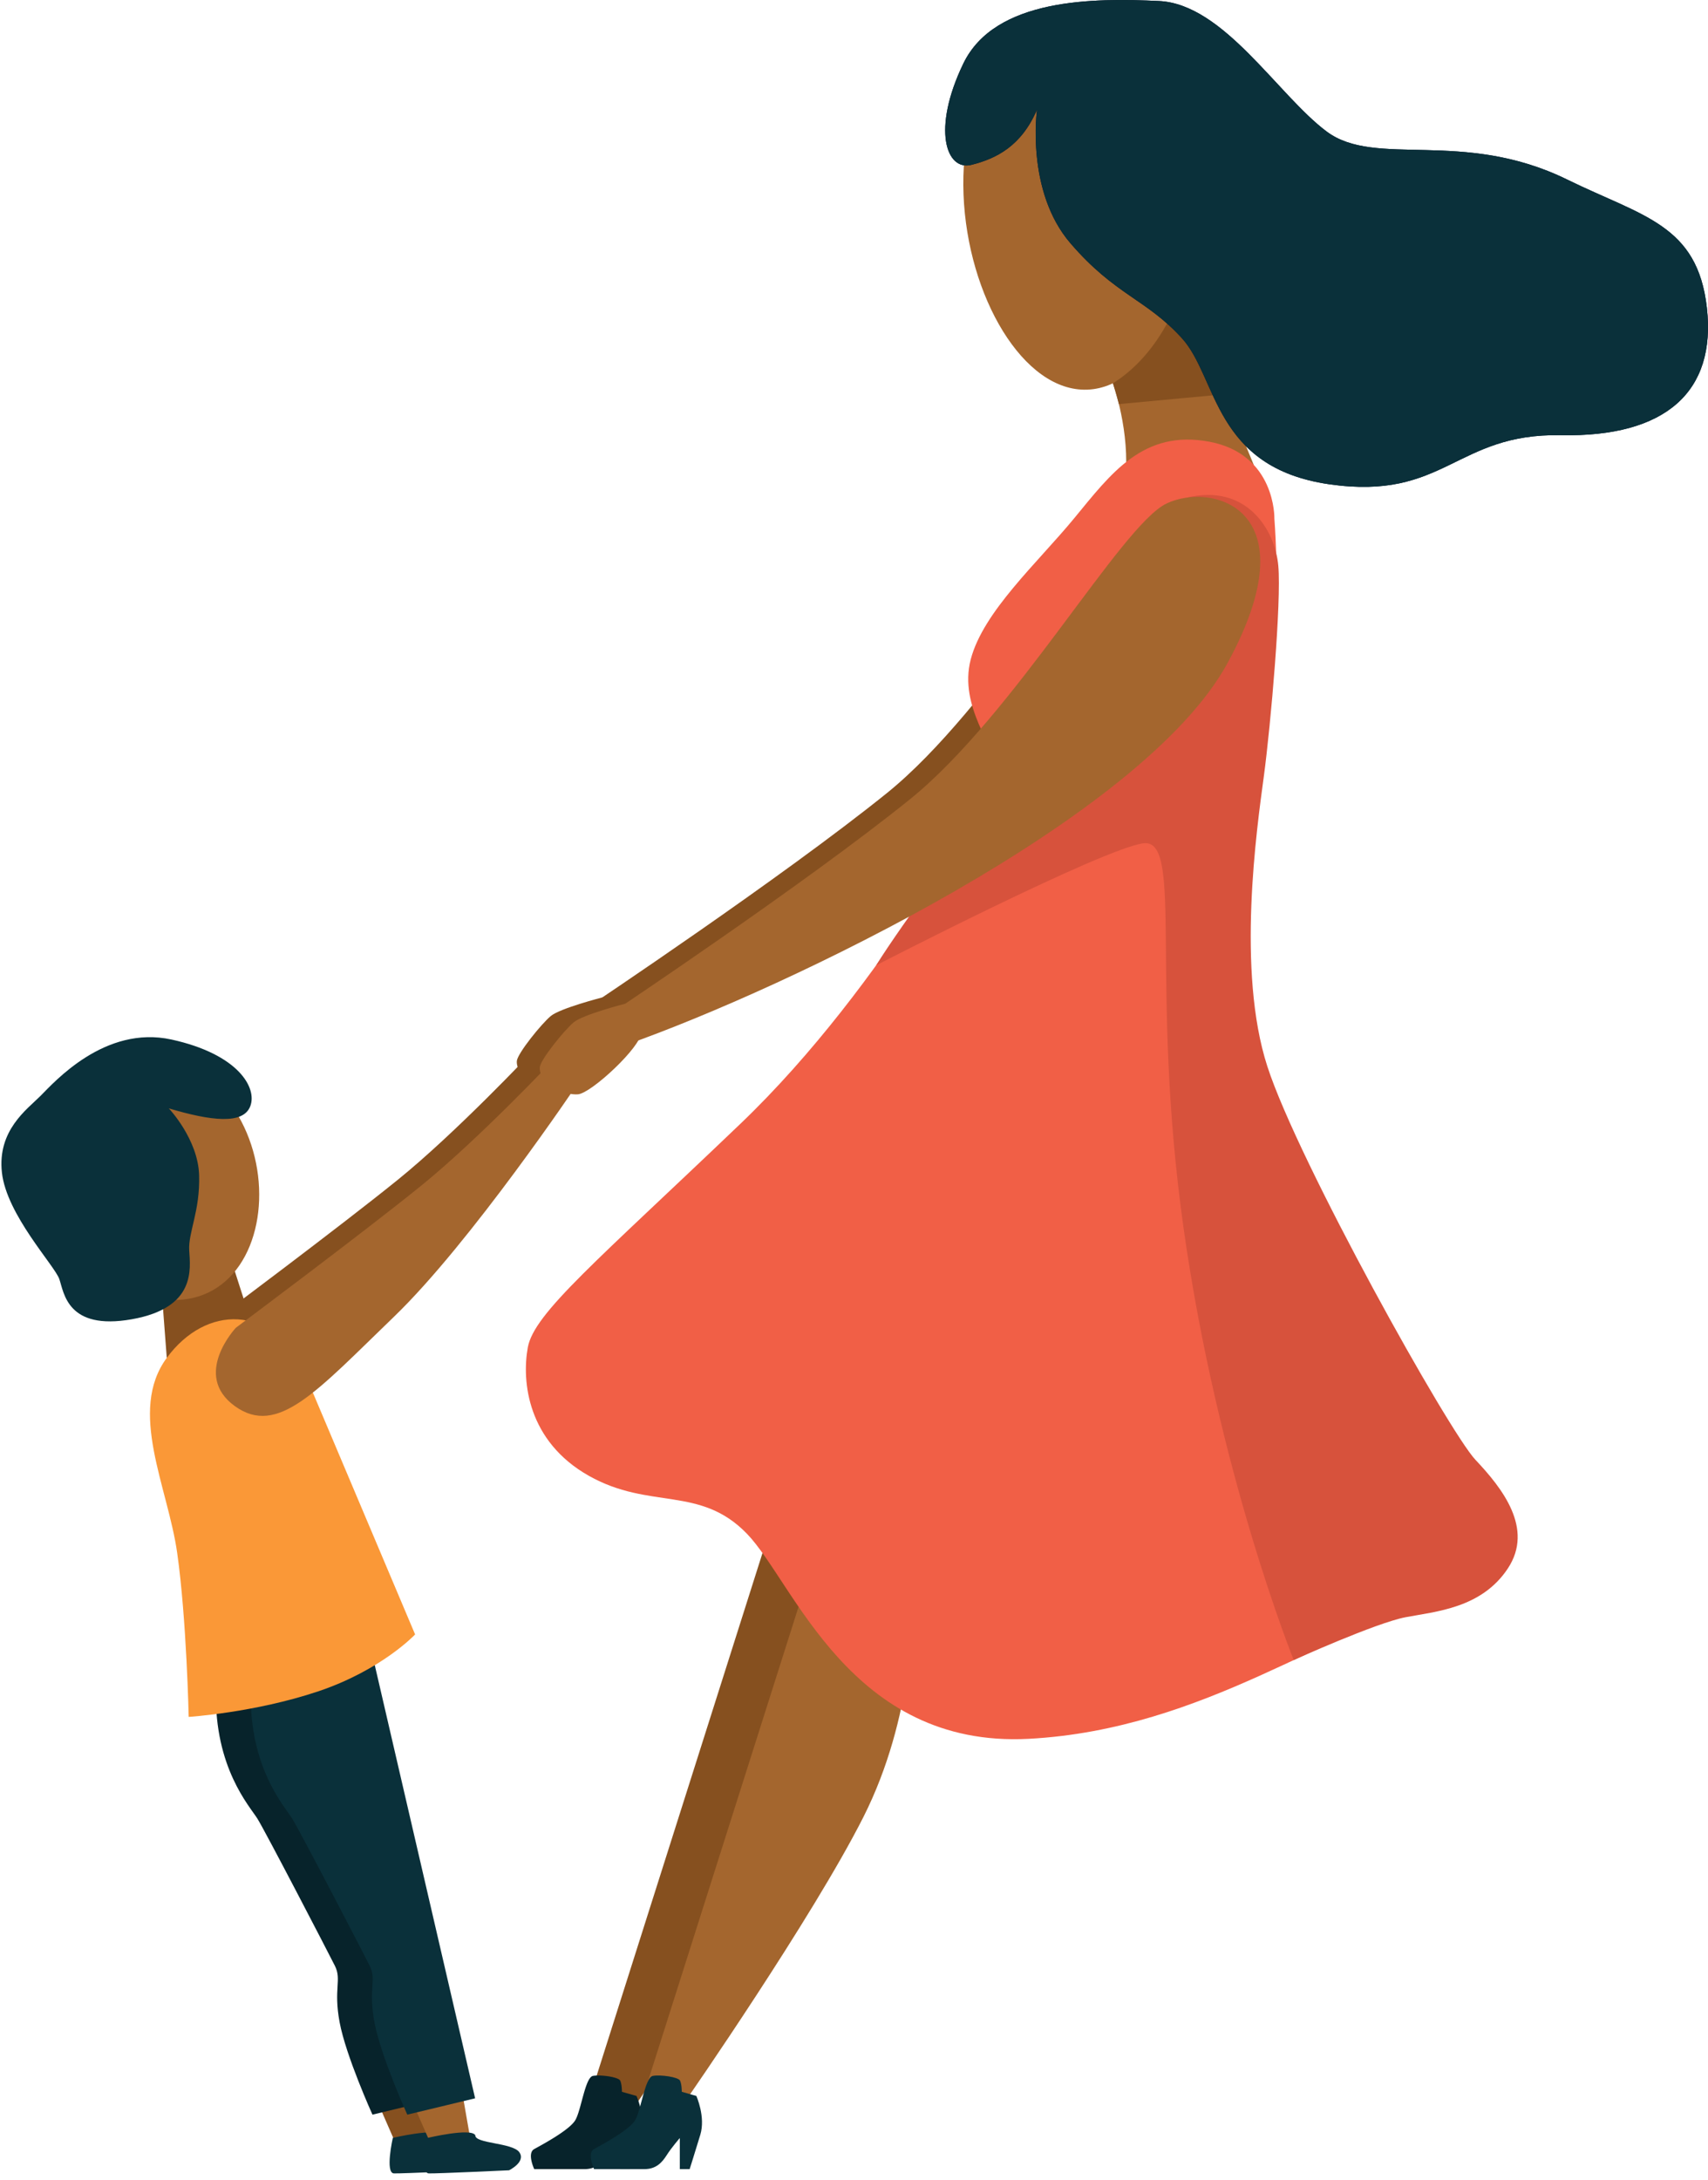 <svg xmlns="http://www.w3.org/2000/svg" xmlns:xlink="http://www.w3.org/1999/xlink" width="210" height="268" viewBox="0 0 210 268"><defs><path d="M82.5 13.468s1.41 10.007-4.104 16.421c-5.517 6.415-9.3 6.84-13.707 11.675-4.408 4.834-3.872 15.908-18.11 17.96-14.24 2.053-15.525-6.286-28.48-6.03C5.14 53.753-1.02 48.108.136 37.845c1.154-10.264 7.901-11.228 17.19-15.78 12.83-6.287 23.538-1.39 29.566-5.902C52.923 11.65 59.535.51 67.49.125c7.953-.384 20.178-.384 24.074 7.698 3.894 8.082 2.097 13.214-.98 12.444-3.082-.77-6.16-2.309-8.085-6.8" id="a"/></defs><g fill="none" fill-rule="evenodd"><path d="M72.463 123.67s23.669-15.78 36.563-26.171c12.894-10.392 25.98-33.677 31.559-36.37 5.581-2.695 17.897.577 7.506 19.628-10.392 19.051-54.267 39.963-73.896 46.89-1.539-1.54-1.732-3.977-1.732-3.977M26.17 162.441s15.547-11.608 22.724-17.412c7.177-5.804 16.444-15.65 16.444-15.65l2.89 3.006s-13.155 19.588-22.622 28.709c-9.47 9.12-14.288 14.795-19.57 10.96-5.284-3.834.134-9.613.134-9.613" fill="#86501f"/><path d="M74.06 122.6s-5.189 1.327-6.345 2.29c-1.154.961-4.077 4.58-4.168 5.516-.091.936.833 2.117.833 2.117s2.181 1.347 3.849 1.218c1.667-.128 7.827-5.901 7.762-7.569-.064-1.668-1.932-3.572-1.932-3.572M30.767 162.16l-2.371-7.379-8.534 3.69.642 8.434s8.917-2.114 10.263-4.745M46.804 259.243l1.828 4.185h5.003l-1.2-6.88-5.631 2.695" fill="#86501f"/><path d="M41.176 201.992l12.958 55.927-8.34 2.008s-3.272-7.226-4.04-11.364c-.77-4.139.287-5.196-.578-6.928-.867-1.732-8.563-16.55-9.527-18.09-.96-1.539-5.292-6.253-5.099-15.683.193-9.43 14.626-5.87 14.626-5.87" fill="#07232B"/><path d="M48.296 262.786s-.98 4.34.143 4.363c1.127.025 9.868-.383 9.868-.383s2.107-1.028 1.265-2.219c-.843-1.19-5.487-1.042-5.416-2.092-.521-.937-5.86.33-5.86.33" fill="#0A303A"/><path fill="#a4662e" d="M51.085 259.243l1.829 4.185h5.003l-1.201-6.88-5.63 2.695"/><path d="M45.457 201.992l12.959 55.927-8.341 2.008s-3.271-7.226-4.04-11.364c-.77-4.139.29-5.196-.578-6.928-.864-1.732-8.563-16.55-9.526-18.09-.961-1.539-5.292-6.253-5.1-15.683.193-9.43 14.626-5.87 14.626-5.87" fill="#0A303A"/><path d="M37.312 168.444l13.726 32.458s-4.106 4.378-11.93 7c-7.827 2.621-15.908 3.135-15.908 3.135s-.257-11.995-1.413-20.142c-1.154-8.146-6.093-17.447-1.283-23.99 4.81-6.543 12.91-6.586 16.808 1.54" fill="#FA9837"/><path d="M136.481 46.118s1.992 4.908 1.99 10.664c7.374.241 15.673.348 15.673.348l-9.324-22.622-8.339 11.61" fill="#a4662e"/><path d="M97.108 180.312l-24.993 78.743 5.223.872s15.416-22.223 21.655-34.585c6.24-12.366 7.125-32.715 7.577-35.596.452-2.88-9.462-9.434-9.462-9.434" fill="#86501f"/><path d="M78.26 257.627s1.16 2.565.481 4.788a432.178 432.178 0 0 1-1.304 4.208h-1.208v-3.82s-1.018 1.161-1.599 2.08c-.58.917-1.304 1.74-2.755 1.74h-6.19s-.92-1.96 0-2.466c.918-.509 4.328-2.322 5.051-3.555.727-1.233 1.211-5.275 2.177-5.44.969-.168 3.12.143 3.338.578.217.437.217 1.378.217 1.378l1.791.51" fill="#07232B"/><path d="M104.275 178.303l-24.993 78.744 5.223.872s15.417-22.223 21.657-34.586c6.238-12.365 6.019-25.1 6.47-27.982.453-2.88-8.357-17.048-8.357-17.048" fill="#a4662e"/><path d="M156.686 63.726s.192-7.89-7.985-9.43c-8.18-1.539-12.123 3.946-16.647 9.43-4.521 5.485-11.16 11.45-12.701 17.32-1.54 5.869 3.177 10.969 2.984 13.085-.193 2.117-13.568 27.038-31.273 43.972-17.704 16.935-25.4 23.285-26.17 27.519-.771 4.234 0 11.546 7.505 15.78 7.506 4.233 13.663 1.154 19.436 7.12 5.774 5.965 12.702 26.364 34.638 25.21 21.939-1.156 37.526-14.241 48.302-15.588 10.777-1.347 13.663-8.467 6.543-17.512s-17.255-26.135-24.953-46.726c-7.696-20.59 2.245-44.297.32-70.18" fill="#F15F46"/><path d="M147.016 22.808c.487 12.474-5.433 24.78-13.32 25.087-7.883.308-14.744-11.5-15.23-23.973-.487-12.474 5.586-20.892 13.47-21.2 7.883-.308 14.593 7.611 15.08 20.086" fill="#a4662e"/><path d="M85.614 257.627s1.162 2.565.485 4.788c-.677 2.226-1.305 4.208-1.305 4.208h-1.21v-3.82s-1.016 1.161-1.596 2.08c-.581.917-1.305 1.74-2.758 1.74H73.04s-.919-1.96 0-2.466c.92-.509 4.331-2.322 5.055-3.555.726-1.233 1.21-5.275 2.176-5.44.969-.168 3.12.143 3.338.578.218.437.218 1.378.218 1.378l1.788.51" fill="#0A303A"/><path d="M107.724 118.652s27.858-14.353 32.86-14.995c5.006-.641.708 17.32 4.942 47.34 4.232 30.02 13.539 53.055 13.539 53.055s10.065-4.561 13.754-5.267c3.688-.705 9.334-1.09 12.573-5.997 3.238-4.907-.705-9.879-3.978-13.343-3.271-3.464-21.793-36.627-25.593-48.366-3.802-11.738-1.3-29.202-.432-35.649.864-6.446 2.169-21.448 1.779-25.883-.39-4.434-3.914-10.133-11.22-8.386-2.972 10.263-31.984 47.403-38.224 57.491" fill="#D7523C"/><path d="M75.285 124.44s23.67-15.78 36.565-26.171c12.891-10.392 25.978-33.677 31.559-36.37 5.58-2.695 17.897.576 7.503 19.628-10.391 19.051-54.266 39.963-73.895 46.89-1.54-1.54-1.732-3.977-1.732-3.977" fill="#a4662e"/><path d="M145.274 35.611s-2.112 7.54-8.437 11.501c.415 1.35.734 2.557.734 2.557l12.998-1.21-5.295-12.848" fill="#86501f"/><g transform="matrix(-1 0 0 1 210 0)"><use fill="#020D26" xlink:href="#a"/><use fill="#0A303A" xlink:href="#a"/></g><path d="M30.014 138.522c3.587 7.6 1.907 17.377-4.445 20.377-6.352 2.999-14.97-1.915-18.559-9.515-3.587-7.6-.788-15.009 5.564-18.008 6.352-3 13.85-.454 17.44 7.146M28.993 163.21s15.548-11.607 22.722-17.411c7.177-5.804 16.447-15.65 16.447-15.65l2.89 3.006s-13.155 19.588-22.625 28.708c-9.467 9.12-14.287 14.796-19.57 10.961-5.282-3.835.136-9.613.136-9.613" fill="#a4662e"/><path d="M76.88 123.37s-5.187 1.327-6.341 2.289c-1.156.962-4.08 4.58-4.17 5.517-.092.935.835 2.116.835 2.116s2.179 1.347 3.849 1.22c1.667-.13 7.824-5.902 7.76-7.57-.064-1.668-1.932-3.572-1.932-3.572" fill="#a4662e"/><path d="M52.578 262.786s-.981 4.34.145 4.363c1.125.025 9.865-.383 9.865-.383s2.108-1.028 1.265-2.219c-.842-1.19-5.487-1.042-5.415-2.092-.521-.937-5.86.33-5.86.33" fill="#0A303A"/><path d="M20.761 136.243s3.593 3.785 3.721 8.21c.129 4.427-1.346 6.993-1.218 9.238.126 2.245.897 7.06-7.056 8.469-7.955 1.41-8.34-3.273-8.916-4.941-.578-1.668-6.48-7.89-7.056-13.086-.578-5.196 3.078-7.762 4.746-9.43 1.667-1.667 7.888-8.723 16.1-6.927 8.21 1.796 10.572 5.941 9.685 8.21-.884 2.27-4.81 1.797-10.006.257" fill="#0A303A"/></g></svg>